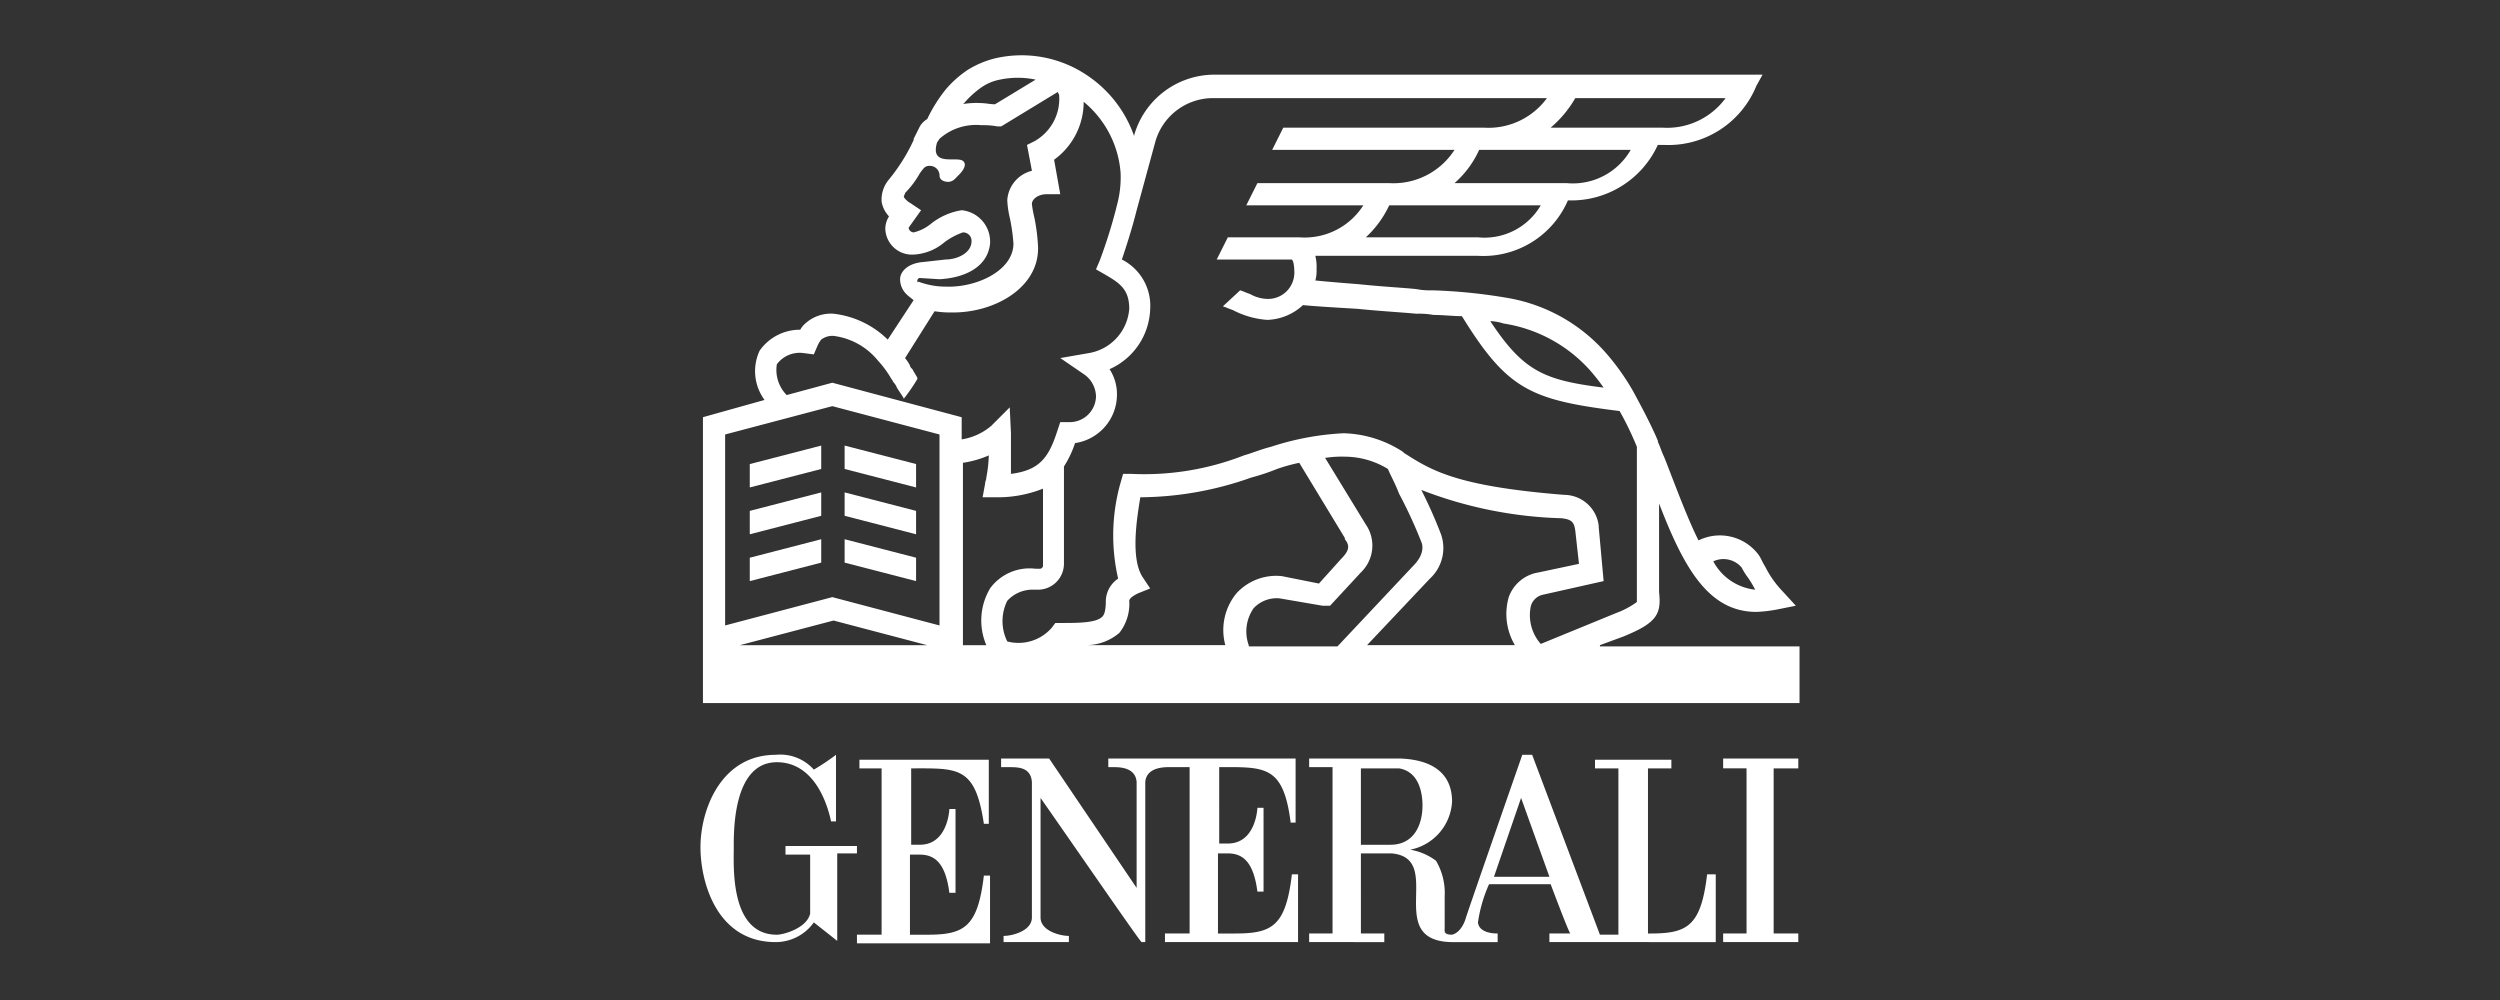 <svg id="Layer_1" data-name="Layer 1" xmlns="http://www.w3.org/2000/svg" viewBox="0 0 100 40"><rect x="0" y="0" width="100" height="40" fill="#333333" stroke="none"/><defs><style>.cls-1{fill:#fff;}</style></defs><path class="cls-1" d="M36.447,33.741V30.735c1.873,0,2.563-.099,2.908,2.218h.197V30.39H34.377v.345h.887v6.653h-.986v.345h5.323V35.023h-.246c-.246,2.07-.789,2.366-2.267,2.366h-.69V34.185h.394c.641,0,1.035.394,1.183,1.528h.246V32.361h-.246s-.049,1.429-1.183,1.429h-.345Zm-2.119.099H31.42v.345h.986v2.366c-.148.591-1.084.838-1.331.838-1.873,0-1.725-2.711-1.725-3.45,0-.641-.049-3.45,1.725-3.45,1.281,0,1.922,1.232,2.168,2.366H33.44V30.193a9.261,9.261,0,0,1-.887.592,1.795,1.795,0,0,0-1.528-.592c-2.169,0-3.006,2.169-3.006,3.696,0,1.38.641,3.795,3.006,3.795a1.87,1.87,0,0,0,1.528-.788l.936.739V34.136h.789V33.84Zm33.957,1.134c-.246,2.07-.788,2.366-2.267,2.366H65.919V30.735h.936V30.39H63.8v.345h.936v6.653h-.739l-2.711-7.196h-.394s-2.267,6.506-2.267,6.555c0,0-.148.542-.542.641-.345,0-.296-.148-.296-.246V35.861a2.558,2.558,0,0,0-.345-1.429,2.363,2.363,0,0,0-1.035-.444,2.078,2.078,0,0,0,1.676-1.922c0-1.134-.789-1.676-2.07-1.725h-3.647v.345h.936v6.653h-.936v.345H55.372v-.345h-.936V34.136h1.232c2.169.197-.394,3.549,2.464,3.549h1.774v-.345c-.099,0-.739,0-.788-.444a5.775,5.775,0,0,1,.444-1.528h2.464s.739,1.971.788,1.971h-.838v.345H68.63V34.974ZM55.618,33.791H54.436V30.735h1.528c.887.148.936,1.183.936,1.478,0,.789-.345,1.577-1.281,1.577m4.14,1.281,1.084-3.154,1.134,3.154Zm-11.04-4.386c1.873,0,2.612-.099,2.908,2.218h.197V30.341H44.332v.345h.197c.246,0,.887,0,.936.591v4.239l-3.499-5.175H40.044v.345H40.34c.394,0,.887,0,.936.591v5.421c0,.542-.789.739-1.133.739v.246h2.612v-.246c-.345,0-1.133-.197-1.133-.739V31.918c1.38,1.971,3.992,5.766,4.041,5.766h.148v-6.407c.049-.542.641-.591.936-.591h.838v6.653h-.986v.345h5.323V34.974h-.246c-.246,2.07-.789,2.366-2.267,2.366h-.69V34.136h.394c.641,0,1.035.394,1.183,1.528h.246V32.312h-.246s-.049,1.429-1.183,1.429h-.345V30.686Zm20.207-.345v.394h.936v6.604h-.936v.345h3.006v-.345H70.946V30.735h.986v-.394Zm-4.928-4.534.936-.345c1.331-.542,1.528-.887,1.429-1.774V20.139c.986,2.563,1.971,4.337,3.893,4.337a5.486,5.486,0,0,0,.838-.099l.739-.148-.542-.591a3.997,3.997,0,0,1-.69-.986c-.099-.148-.148-.296-.246-.444a1.931,1.931,0,0,0-2.415-.591c-.394-.789-.788-1.823-1.281-3.105L66.56,18.266c-.099-.197-.148-.394-.246-.591v-.049c-.296-.69-.641-1.331-.986-1.971a9.315,9.315,0,0,0-1.084-1.528,6.74,6.74,0,0,0-3.992-2.218,21.456,21.456,0,0,0-2.957-.296,2.81,2.81,0,0,1-.641-.049c-.444-.049-1.38-.099-2.316-.197-.641-.049-1.232-.099-1.725-.148a1.364,1.364,0,0,0,.049-.444,1.847,1.847,0,0,0-.049-.542h6.506a3.686,3.686,0,0,0,3.598-2.218A3.806,3.806,0,0,0,66.313,5.797H66.56A3.801,3.801,0,0,0,70.256,3.431l.246-.444H48.522a3.342,3.342,0,0,0-3.154,2.415V5.452a4.833,4.833,0,0,0-1.922-2.464,4.675,4.675,0,0,0-3.696-.641,3.861,3.861,0,0,0-1.035.444,4.256,4.256,0,0,0-.887.789,5.93,5.93,0,0,0-.739,1.183.837.837,0,0,0-.296.296l-.246.493V5.6A7.312,7.312,0,0,1,35.56,7.177a1.25,1.25,0,0,0-.296.887,1.123,1.123,0,0,0,.296.591.951.951,0,0,0-.148.493,1.066,1.066,0,0,0,1.134,1.035,2.057,2.057,0,0,0,1.232-.493,2.7,2.7,0,0,1,.739-.394.337.337,0,0,1,.345.345c0,.493-.592.739-1.035.739l-.887.099c-.641.049-.936.394-.936.69a.83.83,0,0,0,.246.591l.049.049.246.197L35.51,13.584a3.685,3.685,0,0,0-2.168-1.035,1.525,1.525,0,0,0-1.134.394.863.863,0,0,0-.197.246,1.969,1.969,0,0,0-1.626.838,1.939,1.939,0,0,0,.197,1.971l-2.464.69V28.123H71.981V25.856H63.997Zm5.668-3.105a2.758,2.758,0,0,0,.246.394,4.319,4.319,0,0,1,.296.493,2.16,2.16,0,0,1-1.676-1.134.953.953,0,0,1,1.133.246m-9.512-9.758a5.822,5.822,0,0,1,3.45,1.873,8.423,8.423,0,0,1,.542.69c-2.366-.296-3.204-.641-4.534-2.661a2.096,2.096,0,0,1,.542.099m-1.035-3.45H54.633a4.101,4.101,0,0,0,.936-1.281h6.062a2.604,2.604,0,0,1-2.514,1.281m3.549-2.168H58.181a3.913,3.913,0,0,0,.986-1.331h6.062a2.667,2.667,0,0,1-2.563,1.331m.345-3.401h6.013A2.897,2.897,0,0,1,66.51,5.107H62.026a4.507,4.507,0,0,0,.986-1.183m-24.445.197a3.791,3.791,0,0,1,.641-.591,1.923,1.923,0,0,1,.789-.345,3.488,3.488,0,0,1,1.429,0l-1.626.986c-.197,0-.394-.049-.592-.049a3.262,3.262,0,0,0-.739.049c.049,0,.049,0,.099-.049m-1.873,7.097a.106.106,0,0,1,.099-.099l.788.049c.936-.049,1.922-.444,2.021-1.429a1.263,1.263,0,0,0-1.133-1.331,2.624,2.624,0,0,0-1.232.542,1.74,1.74,0,0,1-.69.345.22.22,0,0,1-.197-.148V9.099l.493-.69-.444-.296c-.099-.049-.246-.197-.246-.246s.049-.099.049-.148a3.637,3.637,0,0,0,.591-.789c.148-.197.197-.296.394-.296a.389.389,0,0,1,.394.394c0,.148.148.246.345.246s.296-.148.394-.246c0,0,.444-.394.197-.591s-1.331.246-1.035-.739l.099-.148a2.201,2.201,0,0,1,1.676-.542,3.03,3.03,0,0,1,.641.049h.148l2.267-1.38a.172.172,0,0,0,.049.099,1.942,1.942,0,0,1-.986,1.873L41.08,5.797l.197,1.035a1.294,1.294,0,0,0-.986,1.183,3.865,3.865,0,0,0,.099.69,7.474,7.474,0,0,1,.148,1.035c0,1.084-1.478,1.774-2.711,1.725h-.049a3.123,3.123,0,0,1-1.035-.197c-.049.049-.049,0-.049-.049M31.075,14.57a1.134,1.134,0,0,1,1.084-.444l.394.049.148-.345a1.073,1.073,0,0,1,.148-.246.736.736,0,0,1,.493-.148,2.725,2.725,0,0,1,1.774.986,4.082,4.082,0,0,1,.542.739c.049.049.049.099.099.148a.709.709,0,0,1,.099.148c0,.049.296.444.296.493a7.517,7.517,0,0,0,.542-.788v-.049c-.049-.099-.148-.246-.197-.345l-.049-.049a.172.172,0,0,1-.049-.099,1.534,1.534,0,0,0-.197-.296L37.383,12.45a4.025,4.025,0,0,0,.69.049h.049c1.676,0,3.401-.986,3.401-2.563V9.888a7.733,7.733,0,0,0-.148-1.183,4.394,4.394,0,0,1-.099-.542c0-.197.246-.394.591-.394H42.41l-.246-1.38A2.85,2.85,0,0,0,43.347,4.072a4.074,4.074,0,0,1,1.478,2.858,4.256,4.256,0,0,1-.148,1.281l-.049.197a20.406,20.406,0,0,1-.641,2.021l-.148.345.345.197c.591.345.986.591.986,1.38a1.942,1.942,0,0,1-1.626,1.774l-1.133.197.936.641a1.101,1.101,0,0,1,.493.887,1.052,1.052,0,0,1-1.084,1.035H42.41l-.099.296c-.345,1.084-.69,1.626-1.873,1.774V17.33l-.049-1.035-.739.739a2.404,2.404,0,0,1-1.183.542v-.887l-5.175-1.38-1.824.493a1.426,1.426,0,0,1-.394-1.232M29.596,25.807l3.746-.986,3.746.986ZM37.58,25.018l-4.288-1.133L29.005,25.018V17.379l4.288-1.133L37.58,17.379ZM39.601,23.54a2.514,2.514,0,0,0-.148,2.267h-.936V18.512a4.09,4.09,0,0,0,1.035-.296,5.429,5.429,0,0,1-.099.887c0,.099-.049.148-.049.246l-.099.542h.542a4.882,4.882,0,0,0,1.873-.345v3.056a.131.131,0,0,1-.148.148h-.148a1.959,1.959,0,0,0-1.824.789m9.857.197a2.307,2.307,0,0,0-.444,2.07H43.445a2.054,2.054,0,0,0,1.331-.493,1.873,1.873,0,0,0,.394-1.281c0-.049.049-.148.345-.296l.493-.197-.296-.444c-.493-.739-.246-2.316-.099-3.204h.049a13.433,13.433,0,0,0,4.386-.788,8.508,8.508,0,0,0,1.035-.345,7.033,7.033,0,0,1,.887-.246l1.823,3.006v.049c.197.246.197.444-.148.789l-.887.986-1.479-.296a2.151,2.151,0,0,0-1.823.69m.493,2.07a1.62,1.62,0,0,1,.197-1.478,1.264,1.264,0,0,1,1.035-.394l1.725.296h.296l1.232-1.331a1.488,1.488,0,0,0,.197-1.922l-1.626-2.661a4.238,4.238,0,0,1,.788-.049,3.314,3.314,0,0,1,1.725.493c.099.246.296.591.444.986a18.478,18.478,0,0,1,.887,1.922c.049.099.148.444-.246.887l-3.105,3.302H49.951Zm10.646,0H54.682l2.514-2.661a1.662,1.662,0,0,0,.444-1.774,18.697,18.697,0,0,0-.788-1.774A16.743,16.743,0,0,0,62.469,20.73c.394.049.493.148.542.493l.148,1.331-1.626.345a1.512,1.512,0,0,0-1.183.986,2.45,2.45,0,0,0,.246,1.922m.641-1.577a.643.643,0,0,1,.493-.444l2.415-.542-.197-2.168V21.026a1.4,1.4,0,0,0-1.38-1.232c-4.337-.345-5.323-.986-6.407-1.676l-.049-.049a4.566,4.566,0,0,0-2.366-.739,11.004,11.004,0,0,0-2.908.542c-.394.099-.739.246-1.084.345a10.959,10.959,0,0,1-4.485.739h-.345l-.099.345a7.697,7.697,0,0,0-.099,3.844,1.103,1.103,0,0,0-.493.887c0,.493-.099.592-.148.641-.246.246-.986.246-1.626.246H42.213l-.148.197a1.763,1.763,0,0,1-1.774.542,1.829,1.829,0,0,1,0-1.626,1.368,1.368,0,0,1,1.084-.444h.148a1.041,1.041,0,0,0,1.035-1.035V18.66a4.131,4.131,0,0,0,.444-.936,1.961,1.961,0,0,0,1.676-1.922,1.822,1.822,0,0,0-.296-1.035,2.73,2.73,0,0,0,1.626-2.415,2.072,2.072,0,0,0-1.133-1.971c.148-.444.394-1.183.591-1.971l.739-2.711a2.398,2.398,0,0,1,2.267-1.774H61.878A2.897,2.897,0,0,1,59.364,5.107H51.331l-.444.887h7.294a2.901,2.901,0,0,1-2.612,1.331H50.296l-.444.887h4.682a2.782,2.782,0,0,1-2.563,1.281H49.113l-.444.887h3.006c.049.049.099.197.099.542a1.052,1.052,0,0,1-1.084,1.035A1.484,1.484,0,0,1,50,11.76c-.148-.049-.246-.099-.394-.148l-.69.641c.148.049.246.099.394.148a3.492,3.492,0,0,0,1.38.394,2.196,2.196,0,0,0,1.429-.591c.493.049,1.331.099,2.168.148.986.099,1.873.148,2.366.197a3.252,3.252,0,0,1,.69.049c.394,0,.789.049,1.134.049,1.823,2.957,2.76,3.351,6.308,3.795a12.755,12.755,0,0,1,.69,1.429v6.21a3.45,3.45,0,0,1-.838.444l-3.006,1.232a1.735,1.735,0,0,1-.394-1.528"/><path class="cls-1" d="M33.785,18.759l2.858.739v-.936l-2.858-.739Zm-.936-.936-2.858.739v.936l2.858-.739Zm0,1.873-2.858.739v.936l2.858-.739Zm.936.936,2.858.739v-.936l-2.858-.739Zm0,1.873,2.858.739v-.936l-2.858-.739Zm-.936-.936-2.858.739v.936l2.858-.739Z"/></svg>
